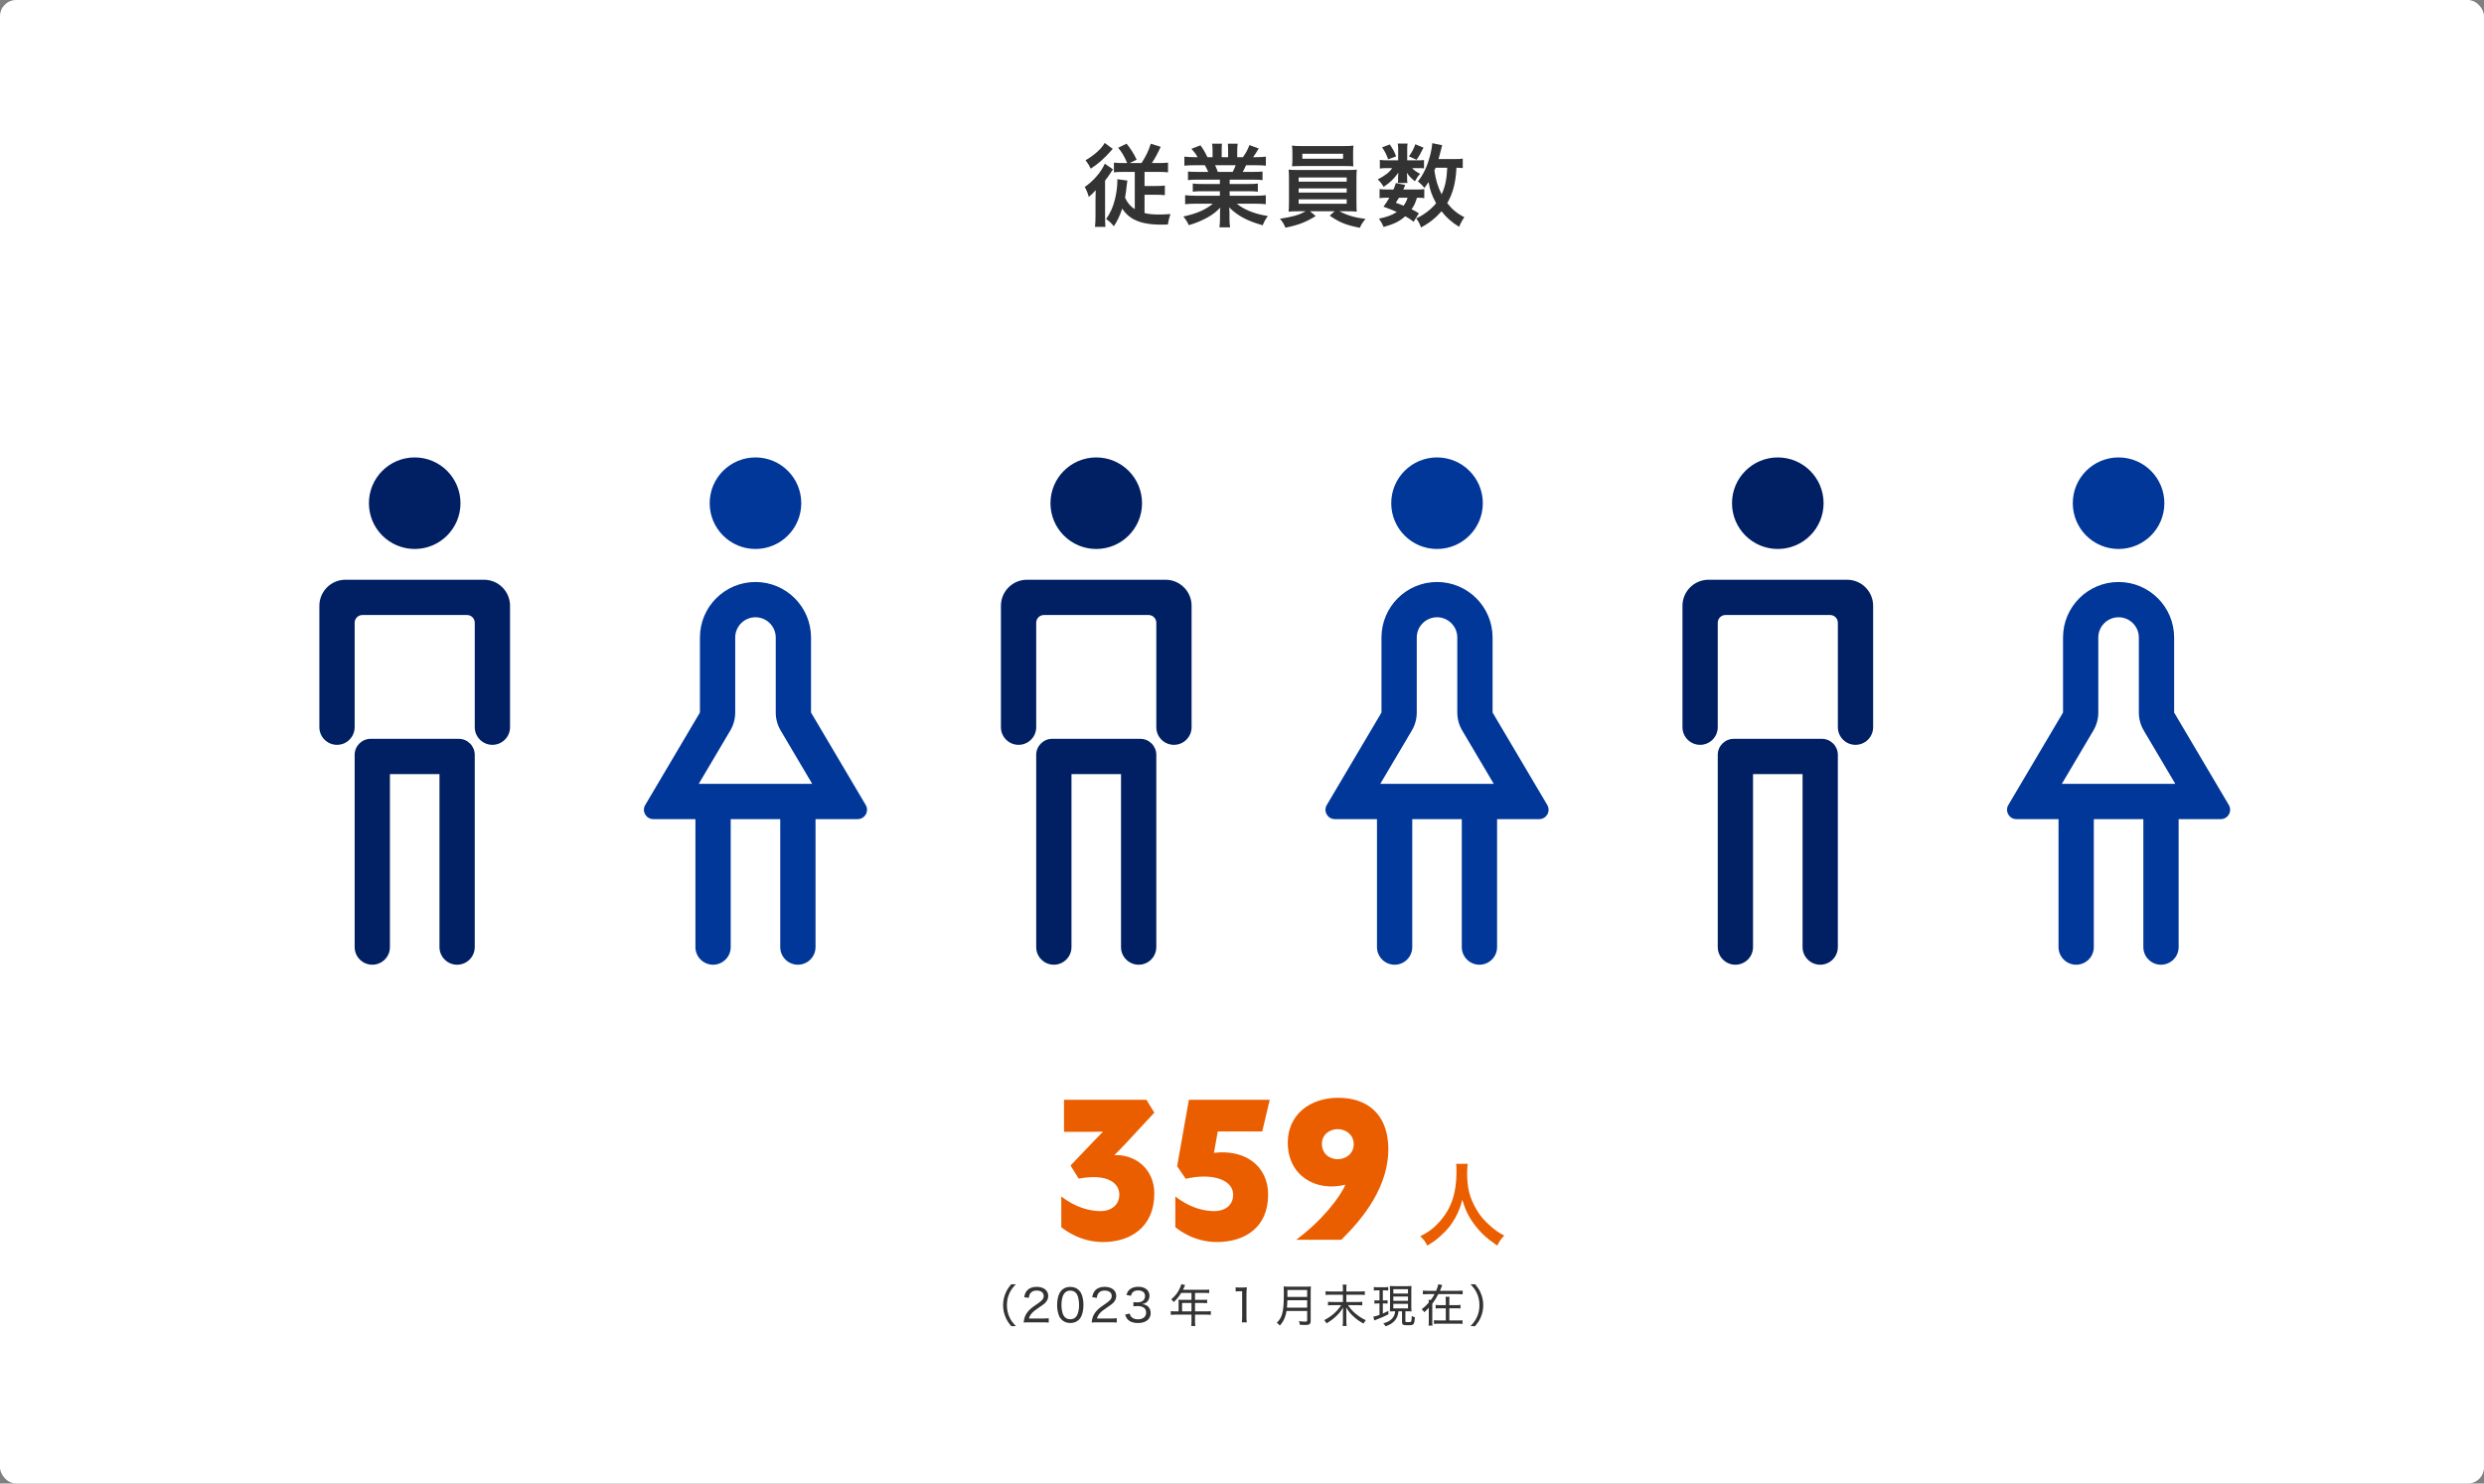 <?xml version="1.0" encoding="UTF-8"?><svg id="uuid-89bffd5c-717d-43b7-b546-d1e97e907c5d" xmlns="http://www.w3.org/2000/svg" width="770" height="460" viewBox="0 0 770 460"><rect x="0" y="0" width="770" height="460" fill="#808080" stroke="none"/><g id="uuid-6cf3d35f-6c51-4424-98c5-784f75e6b718"><g><rect width="770" height="460" rx="5" ry="5" style="fill:#fff;"/><g><path d="M339.586,62.178c0-1.204,0-1.372,.056-3.22-.812,.951-1.008,1.147-2.128,2.1-.364-1.26-.7-2.1-1.26-3.08,2.66-1.82,5.124-4.676,6.216-7.224l2.548,1.764c-.252,.308-.28,.364-.924,1.344-.476,.729-.56,.868-1.54,2.128v11.088c0,1.54,.028,2.437,.112,3.276h-3.248c.111-.896,.168-1.96,.168-3.248v-4.928Zm5.348-16.016c-.224,.224-.28,.279-.504,.56-2.128,2.436-4.172,4.228-6.328,5.572-.588-1.204-.756-1.484-1.596-2.604,2.688-1.54,4.956-3.584,5.936-5.376l2.492,1.849Zm4.48,4.396c-.98-2.24-1.624-3.332-2.801-4.732l2.604-1.287c1.26,1.54,2.184,2.995,3.136,4.983l-2.184,1.036h3.695c1.513-2.408,2.185-3.864,2.856-5.992l3.08,.952c-.98,2.128-1.764,3.584-2.744,5.04h2.184c1.288,0,2.017-.028,2.828-.14v3.023c-.952-.111-1.848-.14-2.968-.14h-4.312v4.368h3.527c1.177,0,1.933-.028,2.772-.141v2.996c-.868-.111-1.708-.14-2.828-.14h-3.472v5.684c1.288,.309,2.604,.448,4.396,.448,.98,0,1.82-.028,3.64-.14-.476,1.428-.588,1.903-.812,3.248-1.344,.027-2.128,.027-2.296,.027-3.892,0-6.916-.7-9.044-2.1-1.064-.7-1.932-1.568-2.8-2.856-.812,2.353-1.513,3.836-2.604,5.46-.868-1.063-1.288-1.456-2.38-2.239,1.344-1.933,2.128-3.696,2.744-6.188,.448-1.82,.728-3.92,.728-5.516,0-.309,0-.393-.027-.645l3.136,.42c-.084,.477-.14,.784-.224,1.597-.112,1.288-.28,2.575-.504,3.724,.783,1.624,1.708,2.716,3.023,3.556v-11.563h-3.472c-1.26,0-2.156,.028-2.996,.14v-3.023c.784,.111,1.568,.14,2.771,.14h1.345Z" style="fill:#333;"/><path d="M371.142,55.71c-1.288,0-2.016,.027-2.884,.14v-2.66c.784,.084,1.512,.112,2.884,.112h3.389c-.42-.896-.729-1.54-1.036-2.072h-3.024c-1.372,0-2.436,.056-3.332,.14v-2.8c.868,.112,1.765,.168,3.192,.168h.896c-.531-.979-.867-1.428-1.903-2.604l2.8-1.064c.952,1.316,1.344,1.988,2.156,3.668h1.596v-1.987c0-.841-.056-1.624-.14-2.185h3.052c-.057,.504-.084,1.12-.084,2.072v2.1h1.988v-2.1c0-.896-.028-1.54-.085-2.072h3.053c-.084,.532-.141,1.288-.141,2.185v1.987h1.765c.979-1.399,1.512-2.38,2.016-3.752l2.884,1.064c-.672,1.12-1.12,1.82-1.735,2.688h.783c1.456,0,2.324-.056,3.164-.168v2.8c-.867-.084-1.96-.14-3.332-.14h-2.8c-.532,1.12-.644,1.372-1.036,2.072h3.248c1.372,0,2.072-.028,2.884-.112v2.66c-.867-.112-1.567-.14-2.884-.14h-7.308v1.344h5.852c1.261,0,2.101-.028,2.885-.14v2.52c-.784-.112-1.652-.14-2.885-.14h-5.852v1.399h7.812c1.597,0,2.576-.056,3.389-.168v2.8c-1.036-.111-2.072-.168-3.36-.168h-5.628c.952,.812,2.212,1.568,3.808,2.24,1.792,.756,3.248,1.148,5.824,1.596-.784,1.064-1.12,1.681-1.596,2.856-4.704-1.288-7.868-2.996-10.388-5.544,.084,1.063,.084,1.315,.084,1.988v1.372c0,1.176,.056,2.044,.195,2.827h-3.304c.112-.812,.168-1.735,.168-2.855v-1.344c0-.645,0-.757,.084-1.904-1.316,1.344-2.352,2.156-4.032,3.08-1.792,.979-3.5,1.708-5.712,2.352-.448-.979-.979-1.819-1.708-2.688,4.088-.868,6.916-2.101,9.156-3.977h-5.208c-1.316,0-2.324,.057-3.388,.168v-2.8c.896,.112,1.848,.168,3.359,.168h7.42v-1.399h-5.544c-1.231,0-2.071,.027-2.855,.14v-2.52c.784,.111,1.596,.14,2.855,.14h5.544v-1.344h-7Zm10.977-2.408c.42-.812,.644-1.316,.924-2.072h-6.384c.392,.84,.56,1.26,.84,2.072h4.62Z" style="fill:#333;"/><path d="M402.558,65.51c-1.399,0-2.212,.027-3.107,.111,.056-.699,.111-1.539,.111-2.939v-7.084c0-1.428-.027-2.156-.111-2.996,.84,.084,1.792,.112,3.107,.112h14.896c1.371,0,2.155-.028,3.136-.112-.084,.756-.112,1.428-.112,2.996v7.084c0,1.092,.028,1.708,.028,1.82,0,.531,0,.615,.084,1.119-.868-.084-1.736-.111-3.136-.111h-2.24c2.38,1.26,4.76,1.96,8.063,2.38-1.008,1.26-1.344,1.764-1.735,2.744-4.34-.868-6.104-1.568-9.353-3.752l1.513-1.372h-7.616l1.764,1.483c-1.96,1.204-3.22,1.82-5.096,2.492-1.12,.393-1.988,.616-4.284,1.12-.476-1.147-.924-1.876-1.708-2.771,4.004-.616,5.936-1.177,7.952-2.324h-2.156Zm16.884-16.044c0,.84,.028,1.456,.084,2.1-.84-.056-1.792-.084-3.023-.084h-12.908c-1.26,0-2.24,.028-3.08,.084,.056-.7,.112-1.344,.112-2.1v-2.156c0-.84-.028-1.316-.141-2.156,.98,.112,1.681,.141,3.192,.141h12.712c1.512,0,2.184-.028,3.164-.141-.084,.756-.112,1.261-.112,2.156v2.156Zm-16.884,6.859h14.896v-1.287h-14.896v1.287Zm0,3.389h14.896v-1.288h-14.896v1.288Zm0,3.472h14.896v-1.372h-14.896v1.372Zm1.148-15.512v1.54h12.628v-1.54h-12.628Z" style="fill:#333;"/><path d="M439.63,49.718c.84,0,1.456-.028,1.792-.084v2.576c-.42-.057-.924-.084-1.792-.084h-1.876c.504,.615,1.092,1.035,2.464,1.792-.756,.812-.868,.979-1.624,2.296-1.399-1.176-1.792-1.597-2.492-2.66,.057,.588,.084,.924,.084,1.147v1.009c0,.363,.028,.699,.112,1.035h-2.996c.057-.308,.084-.615,.084-.924v-1.063c0-.252,.028-.7,.084-1.204-1.512,2.044-2.408,2.912-4.563,4.396-.616-1.035-.924-1.428-1.82-2.323,2.24-1.148,3.556-2.156,4.48-3.5h-1.513c-1.008,0-1.708,.027-2.323,.14v-2.688c.644,.112,1.287,.141,2.352,.141h3.332v-3.304c0-.868-.028-1.345-.14-1.904h3.052c-.084,.532-.112,1.008-.112,1.848v3.36h3.416Zm-1.428,19.04c-1.036-.812-1.428-1.064-2.604-1.708-1.764,1.596-3.416,2.408-6.691,3.332-.42-.98-.84-1.736-1.456-2.576,2.52-.532,4.004-1.092,5.544-2.072-1.4-.616-2.156-.924-4.145-1.651,.896-1.232,1.148-1.597,1.82-2.772h-.812c-1.009,0-1.568,.028-2.213,.14v-2.827c.616,.111,1.177,.14,2.213,.14h2.1c.28-.645,.392-.98,.728-1.988l2.912,.561c-.252,.699-.363,.896-.588,1.428h4.424c.98,0,1.54-.028,2.072-.14v2.827c-.588-.111-1.063-.14-2.268-.14-.561,1.764-.812,2.352-1.681,3.584,1.12,.532,1.316,.644,2.269,1.26l-1.624,2.604Zm-7.393-23.968c1.064,1.54,1.4,2.212,1.96,3.695l-2.464,.924c-.56-1.567-1.008-2.436-1.876-3.724l2.38-.896Zm2.856,16.52c-.392,.672-.476,.812-.98,1.568,1.177,.42,1.54,.56,2.381,.924,.588-.784,.979-1.512,1.26-2.492h-2.66Zm7.588-15.54c-1.064,2.156-1.26,2.492-2.128,3.78l-2.38-1.064c.896-1.231,1.512-2.38,1.988-3.752l2.52,1.036Zm12.18,6.356c-.56-.084-.868-.084-1.96-.112-.224,4.647-1.092,7.924-2.855,10.976,1.512,1.933,3.136,3.276,5.319,4.368-.644,.868-1.119,1.736-1.624,2.968-2.1-1.231-4.004-2.912-5.46-4.815-1.792,2.044-3.92,3.752-6.355,5.012-.561-1.456-.812-1.904-1.512-2.8,1.203-.588,1.567-.784,2.212-1.204,1.624-1.064,2.884-2.184,3.976-3.5-1.315-2.38-1.848-3.92-2.352-6.58-.504,.784-.7,1.064-1.288,1.848-.616-.812-1.232-1.428-2.017-2.016,1.736-2.184,2.912-4.676,3.78-8.063,.364-1.316,.645-2.996,.672-3.809l3.08,.616c-.112,.336-.168,.588-.392,1.54-.168,.728-.42,1.68-.729,2.771h4.872c1.344,0,1.96-.027,2.632-.14v2.94Zm-8.428-.112q-.224,.504-.364,.868c.448,2.996,1.036,4.983,2.24,7.363,1.092-2.352,1.596-4.731,1.736-8.231h-3.612Z" style="fill:#333;"/></g><g><path d="M454.986,360.874c-.112,.476-.196,1.876-.196,2.884,0,4.508,.728,7.476,2.744,11.032,1.176,2.1,2.436,3.584,4.424,5.319,1.652,1.456,2.492,2.044,4.34,3.024-1.064,1.092-1.512,1.764-2.184,3.107-3.416-2.38-5.124-3.976-7.112-6.607-1.708-2.269-2.772-4.424-3.724-7.645-.532,2.24-1.036,3.528-2.184,5.656-1.12,2.044-2.324,3.556-4.312,5.376-1.456,1.344-2.38,2.016-4.34,3.22-.644-1.288-1.176-1.987-2.184-2.884,2.856-1.512,4.34-2.66,6.104-4.676,3.612-4.145,5.124-8.736,5.124-15.456,0-1.092-.028-1.596-.112-2.352h3.612Z" style="fill:#eb5e00;"/><g><path d="M341.932,385.127c-7.211,0-12.111-3.921-12.952-4.621v-9.521c1.681,1.33,6.301,4.551,12.321,4.551,2.73,0,5.671-1.61,5.671-5.11,0-3.431-3.36-6.651-12.602-4.971l-2.52-4.061,7.141-7.491,2.94-3.01-5.111,.069h-7v-9.94h25.553l2.45,3.99-8.191,8.821c-.979,1.12-4.2,4.34-4.2,4.34,6.581-.28,12.392,4.41,12.392,11.901,0,10.431-7.421,15.052-15.892,15.052Z" style="fill:#eb5e00;"/><path d="M376.301,357.474c9.731-1.189,16.802,4.131,16.802,12.952,0,10.291-7.351,14.701-15.892,14.701-7.211,0-12.041-3.921-12.881-4.621v-9.521c1.68,1.33,6.16,4.551,12.181,4.551,2.661,0,5.741-1.4,5.741-5.11,0-4.551-6.371-6.861-14.702-4.901l-2.66-3.92,3.641-20.582h25.062l-2.311,9.801h-13.791l-1.19,6.65Z" style="fill:#eb5e00;"/><path d="M414.802,340.393c8.82,0,15.191,4.83,15.541,15.051,.42,12.252-7.841,22.402-14.562,28.983h-14.001c7.98-5.881,13.651-13.231,15.262-17.082-9.241,2.311-17.853-2.87-17.853-13.021,0-8.681,6.861-13.931,15.612-13.931Zm-.141,19.042c2.73,0,5.041-1.891,4.971-4.761-.07-2.801-2.38-4.551-4.971-4.551s-4.9,1.75-4.9,4.551c0,2.94,2.24,4.761,4.9,4.761Z" style="fill:#eb5e00;"/></g></g><g><g><circle cx="234.186" cy="156.029" r="14.194" style="fill:#003799;"/><path d="M268.36,249.61l-16.955-28.671v-23.259c0-9.51-7.709-17.219-17.219-17.219s-17.219,7.709-17.219,17.219v23.259l-16.955,28.671c-1.145,1.935,.251,4.381,2.499,4.381h13.06v39.673c0,3.02,2.448,5.468,5.468,5.468s5.468-2.448,5.468-5.468v-39.673h15.357v39.673c0,3.02,2.448,5.468,5.468,5.468s5.468-2.448,5.468-5.468v-39.673h13.06c2.248,0,3.644-2.446,2.499-4.381Zm-51.393-6.555h-.373l9.786-16.549c.997-1.686,1.523-3.608,1.523-5.567h0v-23.259c0-3.464,2.818-6.283,6.283-6.283s6.283,2.818,6.283,6.283v23.259h0c0,1.959,.526,3.881,1.523,5.567l9.786,16.549h-34.811Z" style="fill:#003799;"/></g><g><circle cx="128.551" cy="156.029" r="14.194" style="fill:#002063;"/><path d="M142.201,229.093h-27.298c-2.743,0-4.966,2.223-4.966,4.966v59.605c0,3.02,2.448,5.468,5.468,5.468s5.468-2.448,5.468-5.468v-53.635h15.357v53.635c0,3.02,2.448,5.468,5.468,5.468s5.468-2.448,5.468-5.468v-59.605c0-2.743-2.223-4.966-4.966-4.966Z" style="fill:#002063;"/><path d="M150.022,179.763h-42.942c-4.463,0-8.08,3.618-8.08,8.08v37.643c0,3.02,2.448,5.468,5.468,5.468s5.468-2.448,5.468-5.468v-32.389c0-1.325,1.074-2.398,2.398-2.398h32.434c1.324,0,2.398,1.074,2.398,2.398v32.389c0,3.02,2.448,5.468,5.468,5.468s5.468-2.448,5.468-5.468v-37.643c0-4.463-3.618-8.08-8.08-8.08Z" style="fill:#002063;"/></g><g><circle cx="445.455" cy="156.029" r="14.194" style="fill:#003799;"/><path d="M479.629,249.61l-16.955-28.671v-23.259c0-9.51-7.709-17.219-17.219-17.219s-17.219,7.709-17.219,17.219v23.259l-16.955,28.671c-1.145,1.935,.251,4.381,2.499,4.381h13.06v39.673c0,3.02,2.448,5.468,5.468,5.468s5.468-2.448,5.468-5.468v-39.673h15.357v39.673c0,3.02,2.448,5.468,5.468,5.468s5.468-2.448,5.468-5.468v-39.673h13.06c2.248,0,3.644-2.446,2.499-4.381Zm-51.393-6.555h-.373l9.786-16.549c.997-1.686,1.523-3.608,1.523-5.567h0v-23.259c0-3.464,2.818-6.283,6.283-6.283s6.283,2.818,6.283,6.283v23.259h0c0,1.959,.526,3.881,1.523,5.567l9.786,16.549h-34.811Z" style="fill:#003799;"/></g><g><circle cx="656.724" cy="156.029" r="14.194" style="fill:#003799;"/><path d="M690.898,249.61l-16.955-28.671v-23.259c0-9.51-7.709-17.219-17.219-17.219s-17.219,7.709-17.219,17.219v23.259l-16.955,28.671c-1.145,1.935,.251,4.381,2.499,4.381h13.06v39.673c0,3.02,2.448,5.468,5.468,5.468s5.468-2.448,5.468-5.468v-39.673h15.357v39.673c0,3.02,2.448,5.468,5.468,5.468s5.468-2.448,5.468-5.468v-39.673h13.06c2.248,0,3.644-2.446,2.499-4.381Zm-51.393-6.555h-.373l9.786-16.549c.997-1.686,1.523-3.608,1.523-5.567h0v-23.259c0-3.464,2.818-6.283,6.283-6.283s6.283,2.818,6.283,6.283v23.259h0c0,1.959,.526,3.881,1.523,5.567l9.786,16.549h-34.811Z" style="fill:#003799;"/></g><g><circle cx="339.821" cy="156.029" r="14.194" style="fill:#002063;"/><path d="M353.47,229.093h-27.298c-2.743,0-4.966,2.223-4.966,4.966v59.605c0,3.02,2.448,5.468,5.468,5.468s5.468-2.448,5.468-5.468v-53.635h15.357v53.635c0,3.02,2.448,5.468,5.468,5.468s5.468-2.448,5.468-5.468v-59.605c0-2.743-2.223-4.966-4.966-4.966Z" style="fill:#002063;"/><path d="M361.292,179.763h-42.942c-4.463,0-8.08,3.618-8.08,8.08v37.643c0,3.02,2.448,5.468,5.468,5.468s5.468-2.448,5.468-5.468v-32.389c0-1.325,1.074-2.398,2.398-2.398h32.434c1.324,0,2.398,1.074,2.398,2.398v32.389c0,3.02,2.448,5.468,5.468,5.468s5.468-2.448,5.468-5.468v-37.643c0-4.463-3.618-8.08-8.08-8.08Z" style="fill:#002063;"/></g><g><circle cx="551.09" cy="156.029" r="14.194" style="fill:#002063;"/><path d="M564.739,229.093h-27.298c-2.743,0-4.966,2.223-4.966,4.966v59.605c0,3.02,2.448,5.468,5.468,5.468s5.468-2.448,5.468-5.468v-53.635h15.357v53.635c0,3.02,2.448,5.468,5.468,5.468s5.468-2.448,5.468-5.468v-59.605c0-2.743-2.223-4.966-4.966-4.966Z" style="fill:#002063;"/><path d="M572.561,179.763h-42.942c-4.463,0-8.08,3.618-8.08,8.08v37.643c0,3.02,2.448,5.468,5.468,5.468s5.468-2.448,5.468-5.468v-32.389c0-1.325,1.074-2.398,2.398-2.398h32.434c1.324,0,2.398,1.074,2.398,2.398v32.389c0,3.02,2.448,5.468,5.468,5.468s5.468-2.448,5.468-5.468v-37.643c0-4.463-3.618-8.08-8.08-8.08Z" style="fill:#002063;"/></g></g><g><path d="M313.47,411.192c-.827-.98-1.205-1.555-1.625-2.451-.603-1.289-.896-2.605-.896-4.034s.294-2.746,.896-4.034c.42-.896,.798-1.471,1.625-2.452h1.429c-1.051,1.107-1.485,1.724-1.947,2.689-.56,1.177-.826,2.424-.826,3.797s.266,2.619,.826,3.796c.462,.967,.896,1.583,1.947,2.689h-1.429Z" style="fill:#333;"/><path d="M318.939,410.029c-.938,0-1.163,.015-1.625,.057,.14-1.064,.182-1.289,.392-1.821,.364-.925,.953-1.723,1.849-2.508,.462-.406,.798-.644,2.185-1.582,1.331-.896,1.793-1.499,1.793-2.34,0-1.022-.854-1.667-2.185-1.667-.911,0-1.569,.294-1.975,.883-.252,.364-.364,.7-.476,1.387l-1.415-.21c.196-1.009,.435-1.541,.911-2.087,.658-.743,1.653-1.121,2.941-1.121,2.186,0,3.6,1.106,3.6,2.815,0,.658-.238,1.316-.658,1.821-.448,.561-.798,.84-2.396,1.905-1.849,1.232-2.563,2.03-2.927,3.277h4.328c.742,0,1.317-.028,1.807-.098v1.358c-.603-.056-1.079-.07-1.835-.07h-4.314Z" style="fill:#333;"/><path d="M329.089,409.189c-.393-.393-.687-.841-.854-1.317-.364-.98-.546-2.087-.546-3.222,0-1.499,.322-3.012,.827-3.824,.7-1.176,1.821-1.793,3.264-1.793,1.079,0,2.017,.364,2.675,1.037,.392,.392,.687,.854,.854,1.316,.364,.98,.546,2.073,.546,3.25,0,1.681-.378,3.208-.995,4.076-.729,1.009-1.765,1.513-3.11,1.513-1.079,0-1.975-.351-2.661-1.036Zm.966-8.293c-.294,.322-.504,.673-.616,1.037-.266,.812-.406,1.736-.406,2.731,0,1.261,.266,2.605,.645,3.235,.476,.784,1.176,1.177,2.087,1.177,.672,0,1.261-.225,1.667-.645,.294-.308,.532-.687,.658-1.106,.28-.841,.406-1.723,.406-2.703,0-1.191-.252-2.536-.602-3.18-.448-.841-1.163-1.261-2.144-1.261-.714,0-1.261,.224-1.695,.714Z" style="fill:#333;"/><path d="M340.022,410.029c-.938,0-1.163,.015-1.625,.057,.14-1.064,.182-1.289,.392-1.821,.364-.925,.953-1.723,1.849-2.508,.462-.406,.798-.644,2.185-1.582,1.331-.896,1.793-1.499,1.793-2.34,0-1.022-.854-1.667-2.185-1.667-.91,0-1.569,.294-1.975,.883-.252,.364-.364,.7-.476,1.387l-1.415-.21c.196-1.009,.435-1.541,.911-2.087,.658-.743,1.653-1.121,2.942-1.121,2.185,0,3.6,1.106,3.6,2.815,0,.658-.238,1.316-.658,1.821-.448,.561-.798,.84-2.396,1.905-1.849,1.232-2.563,2.03-2.927,3.277h4.328c.743,0,1.317-.028,1.807-.098v1.358c-.603-.056-1.079-.07-1.835-.07h-4.314Z" style="fill:#333;"/><path d="M350.172,407.298c.21,.7,.392,.98,.798,1.275,.476,.35,1.064,.518,1.779,.518,1.555,0,2.536-.798,2.536-2.073,0-1.345-.953-2.045-2.76-2.045-.42,0-.771,.028-1.19,.084v-1.288c.336,.042,.7,.069,1.106,.069,.896,0,1.541-.195,1.975-.616,.336-.336,.532-.812,.532-1.345,0-1.093-.798-1.751-2.157-1.751-.84,0-1.415,.238-1.793,.729-.196,.238-.294,.462-.434,.952l-1.401-.294c.252-.756,.434-1.093,.827-1.499,.658-.672,1.639-1.022,2.872-1.022,2.101,0,3.459,1.107,3.459,2.815,0,.854-.35,1.611-.98,2.06-.35,.252-.644,.364-1.316,.504,.966,.126,1.513,.364,1.989,.883,.448,.49,.672,1.106,.672,1.919,0,.771-.294,1.513-.812,2.018-.7,.686-1.779,1.05-3.109,1.05-1.485,0-2.578-.406-3.264-1.19-.322-.378-.49-.7-.743-1.429l1.415-.322Z" style="fill:#333;"/><path d="M365.349,403.838c0-.308-.014-.56-.042-.826,.294,.028,.603,.042,.995,.042h3.04v-2.157h-3.193c-.743,1.219-1.373,2.003-2.326,2.844-.266-.42-.42-.589-.77-.841,1.4-1.19,2.143-2.185,2.787-3.697,.182-.421,.28-.729,.351-1.023l1.176,.295c-.07,.153-.098,.21-.182,.392q-.084,.168-.308,.658-.112,.253-.182,.406h6.822c.616,0,.938-.014,1.303-.069v1.106c-.392-.057-.7-.07-1.303-.07h-3.082v2.157h2.451c.603,0,.925-.014,1.303-.07v1.093c-.364-.042-.714-.056-1.274-.056h-2.479v2.605h3.446c.63,0,1.037-.028,1.457-.084v1.177c-.435-.057-.869-.085-1.457-.085h-3.446v2.157c0,.631,.028,.98,.098,1.359h-1.275c.07-.379,.084-.7,.084-1.373v-2.144h-4.958c-.603,0-1.009,.028-1.457,.085v-1.177c.42,.056,.841,.084,1.457,.084h.966v-2.788Zm3.992,2.788v-2.605h-2.914v2.605h2.914Z" style="fill:#333;"/><path d="M383.03,399.16c.393,.056,.672,.069,1.233,.069h.995c.532,0,.77-.014,1.247-.069-.084,.84-.126,1.555-.126,2.325v6.892c0,.672,.028,1.106,.112,1.652h-1.555c.084-.518,.112-.994,.112-1.652v-7.999h-.728c-.477,0-.841,.028-1.289,.084v-1.302Z" style="fill:#333;"/><path d="M398.809,406.5c-.126,.756-.294,1.4-.533,2.017-.364,.967-.784,1.639-1.569,2.521-.266-.364-.504-.603-.91-.896,.854-.841,1.289-1.541,1.625-2.661,.393-1.331,.546-3.012,.546-6.262,0-1.205-.014-1.821-.07-2.325,.518,.056,.896,.07,1.513,.07h5.435c.658,0,1.022-.015,1.499-.07-.042,.406-.056,.715-.056,1.484v9.134c0,.602-.126,.924-.42,1.12-.266,.154-.588,.21-1.387,.21-.406,0-.84-.014-1.541-.056-.056-.448-.126-.7-.28-1.135,.714,.112,1.358,.154,1.961,.154,.476,0,.574-.07,.574-.406v-2.899h-6.387Zm6.387-1.022v-2.312h-6.135c0,.574-.042,1.219-.126,2.312h6.261Zm0-3.334v-2.157h-6.121v2.157h6.121Z" style="fill:#333;"/><path d="M421.465,400.462c.854,0,1.275-.027,1.597-.098v1.177c-.434-.056-.854-.084-1.597-.084h-4.118v2.27h3.32c.854,0,1.275-.028,1.611-.099v1.148c-.448-.056-.924-.084-1.611-.084h-2.83c.771,1.106,1.247,1.653,2.115,2.424,1.079,.938,2.171,1.667,3.432,2.241-.322,.364-.477,.603-.714,1.051-1.233-.659-2.171-1.331-3.18-2.27-.939-.883-1.471-1.541-2.199-2.746,.042,.617,.056,1.065,.056,1.485v2.844c0,.574,.028,1.022,.098,1.429h-1.261c.07-.421,.098-.812,.098-1.429v-2.83c0-.462,.014-.812,.056-1.499-.588,1.037-1.135,1.724-1.989,2.563-.924,.911-1.933,1.667-3.152,2.382-.168-.364-.364-.631-.714-.995,2.27-1.162,3.992-2.689,5.281-4.65h-2.536c-.588,0-1.064,.028-1.569,.084v-1.148c.477,.07,.882,.099,1.569,.099h3.054v-2.27h-3.782c-.644,0-1.106,.028-1.583,.084v-1.177c.476,.07,.882,.098,1.569,.098h3.796v-1.036c0-.462-.028-.784-.07-1.106h1.218c-.07,.35-.084,.561-.084,1.106v1.036h4.118Z" style="fill:#333;"/><path d="M427.046,400.099c-.574,0-.756,.014-1.177,.069v-1.106c.351,.07,.645,.084,1.219,.084h2.073c.546,0,.84-.014,1.177-.084v1.093c-.35-.042-.658-.056-1.121-.056h-.561v3.138h.561c.42,0,.588-.015,.911-.057v1.037c-.364-.042-.561-.057-.911-.057h-.561v3.152c.519-.225,.854-.393,1.723-.841l.014,1.051c-1.219,.658-2.213,1.093-3.628,1.61-.308,.126-.504,.21-.742,.309l-.322-1.163c.448-.069,1.093-.266,1.919-.56v-3.559h-.616c-.392,0-.616,.015-.953,.07v-1.064c.309,.056,.533,.07,.967,.07h.602v-3.138h-.574Zm5.155,6.499c-.588,0-.938,.014-1.358,.042,.028-.364,.042-.826,.042-1.415v-5.057c0-.687-.014-1.051-.056-1.414,.35,.042,.658,.056,1.387,.056h3.992c.658,0,.966-.014,1.331-.056-.042,.363-.056,.728-.056,1.414v5.015c0,.687,.014,1.051,.056,1.471-.476-.056-.63-.056-1.345-.056h-.546v3.067c0,.238,.07,.28,.49,.28,.168,0,.294,.015,.393,.015h.084c.532,0,.756-.057,.826-.196,.098-.196,.182-.883,.182-1.724,.35,.196,.645,.322,.98,.435-.196,2.325-.308,2.451-2.199,2.451-1.513,0-1.793-.154-1.793-.98v-3.348h-1.107c-.126,1.205-.448,2.018-1.079,2.802-.7,.854-1.555,1.387-2.941,1.863-.168-.337-.336-.575-.687-.939,.729-.182,1.106-.321,1.583-.588,1.316-.729,2.017-1.779,2.087-3.138h-.266Zm-.294-5.491h4.552v-1.358h-4.552v1.358Zm0,2.256h4.552v-1.345h-4.552v1.345Zm0,2.339h4.552v-1.415h-4.552v1.415Z" style="fill:#333;"/><path d="M451.817,400.252c.742,0,1.19-.027,1.583-.084v1.163c-.378-.042-.896-.07-1.583-.07h-5.953c-.63,1.205-1.219,2.157-1.877,2.998v5.28c0,.658,.014,1.093,.07,1.499h-1.232c.056-.378,.084-.799,.084-1.499v-4.02c-.546,.574-.854,.868-1.429,1.358-.224-.393-.435-.631-.785-.91,.924-.715,1.499-1.247,2.199-2.073,0-.406-.014-.574-.056-.827h.714c.504-.672,.799-1.134,1.149-1.807h-2.059c-.687,0-1.191,.028-1.569,.07v-1.163c.378,.057,.826,.084,1.569,.084h2.549c.35-.812,.574-1.484,.644-2.031l1.247,.238c-.07,.141-.126,.295-.238,.589-.154,.392-.336,.826-.49,1.204h5.463Zm-.476,4.44c.672,0,1.022-.014,1.387-.084v1.135c-.378-.056-.771-.07-1.387-.07h-2.073v3.769h2.619c.714,0,1.079-.015,1.457-.07v1.148c-.561-.069-.911-.084-1.457-.084h-5.953c-.588,0-1.022,.028-1.429,.084v-1.148c.406,.042,.854,.07,1.429,.07h2.241v-3.769h-1.765c-.63,0-1.009,.015-1.387,.07v-1.135c.364,.07,.687,.084,1.373,.084h1.779v-1.106c0-.742-.028-1.148-.084-1.484h1.247c-.056,.322-.07,.7-.07,1.498v1.093h2.073Z" style="fill:#333;"/><path d="M455.829,411.192c1.05-1.106,1.485-1.723,1.947-2.689,.561-1.177,.827-2.396,.827-3.796s-.266-2.62-.827-3.797c-.462-.966-.896-1.582-1.947-2.689h1.443c.812,.981,1.19,1.556,1.611,2.452,.602,1.288,.896,2.591,.896,4.034s-.294,2.745-.896,4.034c-.42,.896-.799,1.471-1.611,2.451h-1.443Z" style="fill:#333;"/></g></g></g></svg>